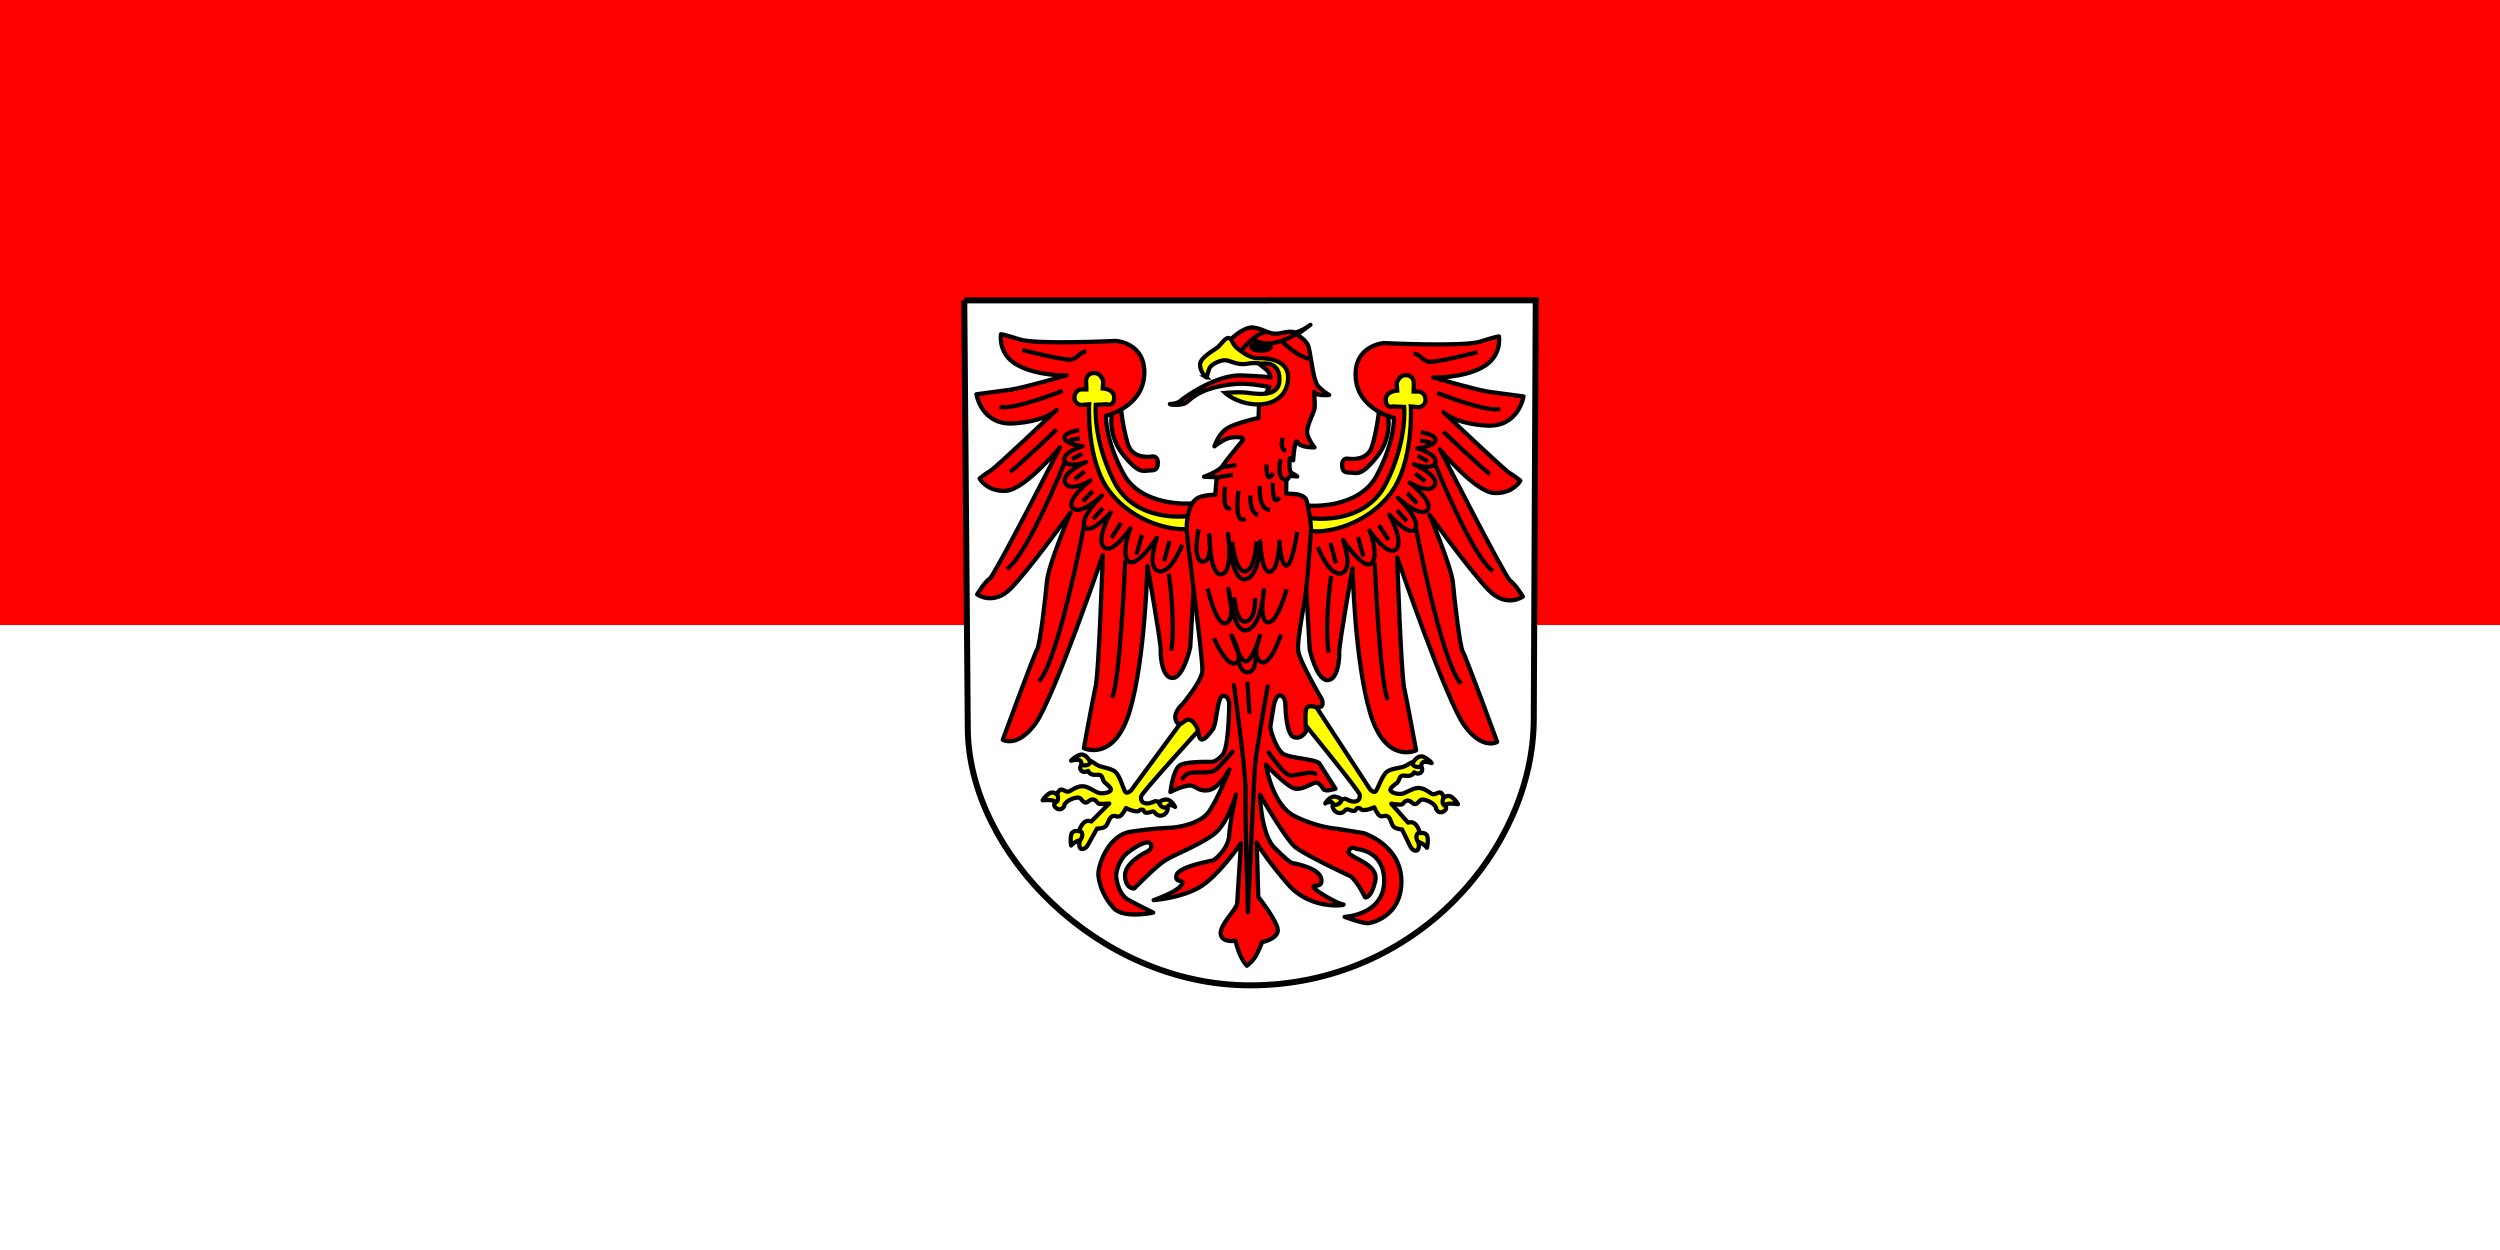 <svg xmlns="http://www.w3.org/2000/svg" viewBox="0 0 992.13 496.06"><rect x="0" y="0" width="992.13" height="496.06" fill="#333333" stroke="none"/><g fill-rule="evenodd"><path fill="#fff" d="M0 248.03h992.13v248.03H0z"/><path fill="red" d="M0 0h992.13v248.03H0z"/></g><path d="M382.67 119.198l1.398 170.09c.403 49.086 51.848 101.702 111.996 101.753 65.676.038 112.374-54.05 112.615-105.473l.775-166.37-113.39.003H382.67z" fill-rule="evenodd" stroke="#000" stroke-width="2.381" fill="#fff"/><g stroke-linejoin="round" stroke="#000" stroke-linecap="round" stroke-width="1pt"><path d="M522.357 280.586l21.336 32.64s1.169 1.345 2.058.977c.901-.355 2.603-6.63 4.838-8.064 2.248-1.436 5.652-1.169 7.633-2.426 1.969-1.245 2.769-1.435 2.769-1.435s1.803-2.96 4.038-1.88c2.248 1.08 3.137 2.426 3.137 2.426s-2.514-.813-3.403-.356c-.902.445-.724 1.88-.724 1.88s.85 1.13-.064 2.146c-1.092 1.118-2.806 0-2.806 0s-.356 1.08-1.702 1.346-2.807-.368-3.53.267c-.712.622-.763 1.981-1.576 2.604s-3.048 2.146-2.514 3.048c.546.901 2.781 1.524 4.483 1.257s4.42-2.4 6.667-2.311c2.236.088 3.823 1.498 5.17 2.31 1.345.801 2.87-1.256 3.86-.266.978.978.978 1.79.978 1.79s1.702-1.434 3.327-.088c1.613 1.346 2.236 2.692 2.236 2.692s-2.693-.368-3.76-.177c-1.08.177-1.346.533-1.346.533s1.346 1.55-.698 2.578c-1.918 1.092-2.896-1.143-2.896-1.143.241-.47-.686-1.752-1.943-2.476-1.257-.712-2.718-1.296-3.696-1.118-.99.19-1.613 1.778-2.692 1.778s-1.626-1.575-3.06-1.397c-1.436.19-1.423 1.6-2.592 1.6s-3.772-.355-3.772-.355l6.731 7.53s1.791-.812 3.137.89 1.435 3.226 1.435 3.226 2.604-.534 3.048 1.435c.445 1.98-.177 4.394-.177 4.394s-.445-.711-1.702-1.524c-1.257-.8-1.613-.711-1.613-.711s.622 3.403-1.08 3.403-2.514-2.337-2.514-2.337l-2.96-6.096s-2.146-.088-3.225-.977c-1.08-.902-1.08-2.96-2.235-4.04-1.169-1.079-2.693.623-3.861-.812s-1.702-2.959-1.702-2.959-2.337 1.08-4.038 1.08-.953-.635-2.21-.813-.686 1.333-2.121 1.155-1.677-.647-2.477-.647c-.812 0-1.206 1.778-3.314 1.46-2.058-.419-2.426-2.59-2.426-2.59s.622-1.97-.99-1.791-1.88.622-1.88.622 1.79-3.226 4.127-2.68c2.324.534 2.058 1.245 2.058 1.245s1.346-.622 1.98-.356c.623.267 2.147 1.258 3.76.99s1.79-1.345 1.79-2.603-20.98-26.987-20.98-26.987l-6.718-9.766 9.055-2.248 1.346 4.127z" fill-rule="evenodd" fill="#ff0" stroke-width="1.27pt"/><path d="M532.39 317.62s-.8 2.146-2.959 1.701M562.883 330.523s-1.715 1.08-.089 3.683M572.916 316.451s-1.257 2.515.546 3.315M560.635 302.557s-.622 2.235 3.404 1.79" fill="none" stroke-width="1.27pt"/></g><g stroke-linejoin="round" stroke="#000" stroke-linecap="round" stroke-width="1pt"><path d="M472.044 282.21l-23.117 31.402s-1.241 1.28-2.108.862c-.88-.405-2.231-6.763-4.383-8.32-2.165-1.558-5.578-1.481-7.486-2.847-1.897-1.352-2.685-1.586-2.685-1.586s-1.636-3.055-3.928-2.101c-2.304.952-3.267 2.247-3.267 2.247s2.556-.672 3.419-.166c.875.494.618 1.917.618 1.917s-.913 1.081-.056 2.147c1.028 1.176 2.802.156 2.802.156s.295 1.097 1.625 1.438 2.823-.211 3.51.463c.676.66.65 2.02 1.428 2.687s2.924 2.312 2.341 3.183c-.595.87-2.862 1.367-4.546 1.006s-4.28-2.642-6.529-2.678c-2.236-.036-3.9 1.284-5.29 2.02-1.388.724-2.795-1.415-3.84-.48-1.03.921-1.075 1.733-1.075 1.733s-1.62-1.528-3.317-.274c-1.686 1.255-2.382 2.564-2.382 2.564s2.709-.218 3.764.032c1.068.237 1.314.607 1.314.607s-1.43 1.472.554 2.613c1.854 1.197 2.955-.98 2.955-.98-.215-.483.782-1.712 2.078-2.365 1.294-.64 2.785-1.142 3.752-.91.978.245 1.511 1.864 2.589 1.924s1.71-1.482 3.134-1.224c1.422.27 1.33 1.676 2.497 1.741s3.786-.145 3.786-.145l-7.139 7.145s-1.743-.91-3.181.714-1.612 3.14-1.612 3.14-2.57-.677-3.123 1.264c-.554 1.954-.067 4.397-.067 4.397s.483-.685 1.784-1.427c1.3-.729 1.65-.62 1.65-.62s-.81 3.364.888 3.458 2.64-2.193 2.64-2.193l3.294-5.922s2.148.03 3.275-.797c1.128-.84 1.243-2.895 2.457-3.909 1.226-1.012 2.653.771 3.9-.597s1.863-2.86 1.863-2.86 2.273 1.208 3.972 1.303.987-.581 2.252-.689.61 1.37 2.053 1.272 1.71-.554 2.51-.51c.81.046 1.105 1.843 3.227 1.643 2.078-.304 2.566-2.452 2.566-2.452s-.512-2 1.089-1.733 1.842.726 1.842.726-1.609-3.32-3.972-2.905c-2.35.404-2.123 1.129-2.123 1.129s-1.31-.697-1.959-.466c-.636.232-2.213 1.137-3.808.78s-1.713-1.443-1.644-2.698 22.448-25.78 22.448-25.78l7.25-9.378-8.915-2.748-1.574 4.047z" fill-rule="evenodd" fill="#ff0" stroke-width="1.27pt"/><path d="M459.969 318.628s.68 2.187 2.86 1.864M428.806 329.817s1.652 1.173-.116 3.682M419.57 315.21s1.116 2.58-.729 3.278M432.605 302.02s.497 2.266-3.498 1.598" fill="none" stroke-width="1.27pt"/></g><g stroke="#000" stroke-width="1pt"><path d="M441.166 164.874s-1.371 8.177 4.534 15.566c5.918 7.39 7.785 6.501 9.855 6.305s3.747.296 3.937-2.759c.204-3.054-2.07-2.856-2.07-2.856s-7.874 1.576-9.842-4.926-2.667-13.498-2.667-13.498l-2.16-3.94-1.587 6.108z" fill-rule="evenodd" fill="red" stroke-width="1.27pt"/><path d="M472.904 199.798s-19.927 1.672-27.166-11.983c-7.251-13.654-6.832-22.848-6.832-22.848s14.35-3.205 15.189-16.023-11.15-13.653-11.15-13.653-31.624 1.531-38.177-.558c-6.54-2.09-7.518-2.09-7.518-2.09s-1.397 8.08 6.82 12.4c8.23 4.32 19.227 3.901 19.227 3.901s-17.272 5.016-22.288 5.713c-5.017.696-13.513 1.81-13.513 1.81s1.956 12.401 14.77 11.564c12.814-.835 16.993-5.294 16.993-5.294s-24.245 22.99-26.188 24.103c-1.956 1.115-4.318 3.066-4.318 3.066s2.921 5.294 10.44 4.876c7.53-.417 21.463-17.277 21.463-17.277s-25.921 50.855-27.864 52.108c-1.956 1.254-5.017 6.27-5.017 6.27s6.414 4.738 13.513-2.508c7.112-7.245 23.546-29.955 23.546-29.955s-8.776 20.76-9.335 27.169-2.78 25.503-3.898 27.166c-1.118 1.677-13.653 35.814-13.653 35.814s5.715 3.48 12.954-6.413 26.746-66.877 26.746-66.877-1.524 45.973-2.781 51.827-4.737 24.804-4.737 24.804 12.116 5.854 18.25-14.91 6.972-57.402 6.972-57.402 5.423 30.376 5.283 33.437c-.127 3.06.699 11.29 4.877 11.01 4.191-.279 6.833-12.128 6.833-12.128l3.2-55.308-2.641-1.811z" stroke-linejoin="round" fill-rule="evenodd" fill="red" stroke-width="1.27pt"/><path d="M472.103 204.774s-21.374 3.25-29.946-13.596-7.29-30.54-7.29-30.54l4.432-.198s2.756.986 2.858-2.561c.101-3.546-4.534-3.744-4.534-3.744l.203-2.856s-.787-3.35-3.746-3.252c-2.96.098-3.061 2.956-3.061 2.956l.101 3.547h-2.26s-2.464.493-2.464 3.251 2.756 2.955 2.756 2.955l3.06-.296s-1.282 22.364 8.167 34.679c9.461 12.315 24.828 15.566 31.039 14.778s.685-5.024.685-5.123z" fill-rule="evenodd" fill="#ff0" stroke-width="1.27pt"/><path d="M463.848 227.663s2.782 19.082.978 30.512M446.564 222.368c0 .837-2.223 49.878-5.284 54.476M430.27 208.297s-10.173 53.916-17.97 62.133M422.611 184.75v-1.532s-14.49 36.503-23 42.634M419.259 170.4c-.839 1.115-16.574 15.744-18.39 16.859M421.773 155.075s-20.345 8.08-25.082 6.268M405.746 138.913s16.866 4.319 19.507 3.761 3.48-3.344 5.855-3.065M464.128 214.625l-2.172 8.08M453.193 212.261l-2.172 7.783M444.913 207.532l-3.836 5.912M437.724 201.621l-3.937 4.335M433.686 194.922c-.495.296-3.937 4.039-3.937 4.039M430.435 187.04l-3.937 3.153M429.444 179.948c-.876.69-4.039 2.265-4.039 2.265M428.568 174.036c-3.556.296-4.051.788-4.051.788" fill="none" stroke-width="1.27pt"/><path d="M428.263 170.687s-6.3.886-5.804 3.251c.483 2.363 7.188 3.152 7.188 3.152s-8.077 2.266-7.188 5.616c.876 3.349 8.56.69 8.56.69s-10.147 4.334-8.268 8.275c1.867 3.94 9.944-.986 9.944-.986s-9.944 7.783-6.985 10.936c2.947 3.153 11.62-4.926 11.62-4.926s-9.067 8.67-6.895 12.315 10.337-5.616 10.337-5.616-6.007 10.74-2.654 13.793c3.353 3.054 10.44-7.487 10.44-7.487s-3.937 10.147-.686 13.005c3.251 2.856 11.227-9.261 11.227-9.261s-4.23 11.92.698 13.2c4.915 1.282 9.36-10.442 9.36-10.442" stroke-linejoin="round" fill="none" stroke-width="1.27pt"/></g><g stroke="#000" stroke-width="1pt"><path d="M550.945 165.734s1.372 8.177-4.534 15.566c-5.918 7.389-7.785 6.501-9.855 6.304s-3.747.296-3.937-2.758c-.203-3.054 2.07-2.856 2.07-2.856s7.874 1.576 9.843-4.927 2.667-13.497 2.667-13.497l2.159-3.941 1.587 6.109z" fill-rule="evenodd" fill="red" stroke-width="1.27pt"/><path d="M519.208 200.657s19.926 1.673 27.165-11.982c7.252-13.654 6.833-22.849 6.833-22.849s-14.351-3.204-15.19-16.022 11.151-13.654 11.151-13.654 31.623 1.532 38.176-.557c6.54-2.09 7.519-2.09 7.519-2.09s1.397 8.08-6.82 12.4c-8.23 4.319-19.228 3.901-19.228 3.901s17.272 5.015 22.288 5.713c5.017.696 13.513 1.81 13.513 1.81s-1.956 12.4-14.77 11.564c-12.814-.836-16.992-5.295-16.992-5.295s24.244 22.99 26.187 24.104c1.956 1.115 4.318 3.065 4.318 3.065s-2.921 5.295-10.44 4.877c-7.53-.418-21.462-17.277-21.462-17.277s25.92 50.855 27.863 52.108c1.956 1.254 5.017 6.27 5.017 6.27s-6.414 4.737-13.513-2.508c-7.112-7.245-23.546-29.955-23.546-29.955s8.776 20.76 9.335 27.169 2.781 25.502 3.899 27.166c1.117 1.677 13.652 35.814 13.652 35.814s-5.715 3.48-12.954-6.413-26.746-66.877-26.746-66.877 1.524 45.972 2.781 51.827 4.737 24.803 4.737 24.803-12.115 5.855-18.25-14.91-6.972-57.401-6.972-57.401-5.423 30.376-5.283 33.437c.127 3.06-.699 11.29-4.877 11.01-4.19-.279-6.832-12.128-6.832-12.128l-3.2-55.309 2.64-1.81z" stroke-linejoin="round" fill-rule="evenodd" fill="red" stroke-width="1.27pt"/><path d="M520.008 205.633s21.374 3.252 29.946-13.595 7.29-30.541 7.29-30.541l-4.432-.197s-2.756.986-2.858-2.561c-.101-3.546 4.534-3.744 4.534-3.744l-.203-2.857s.788-3.35 3.747-3.25c2.959.097 3.06 2.954 3.06 2.954l-.101 3.548h2.26s2.464.492 2.464 3.25-2.756 2.956-2.756 2.956l-3.06-.296s1.282 22.364-8.167 34.679c-9.461 12.315-24.828 15.566-31.038 14.778s-.686-5.025-.686-5.124z" fill-rule="evenodd" fill="#ff0" stroke-width="1.27pt"/><path d="M528.263 228.523s-2.782 19.081-.978 30.511M545.548 223.228c0 .837 2.222 49.878 5.283 54.475M561.842 209.156s10.172 53.917 17.97 62.134M569.5 185.61v-1.532s14.49 36.503 23 42.634M572.852 171.26c.839 1.115 16.574 15.744 18.39 16.859M570.338 155.934s20.345 8.081 25.082 6.27M586.365 139.772s-16.865 4.32-19.507 3.762-3.48-3.344-5.855-3.066M516.566 164.294s-3.492 6.966-2.095 10.727M527.983 215.485l2.172 8.08M538.918 213.121l2.172 7.783M547.198 208.392l3.836 5.912M554.387 202.481l3.937 4.335M558.425 195.782c.496.296 3.937 4.039 3.937 4.039M561.677 187.9l3.937 3.152M562.667 180.807c.876.69 4.039 2.266 4.039 2.266M563.543 174.896c3.556.295 4.052.788 4.052.788" fill="none" stroke-width="1.27pt"/><path d="M563.848 171.547s6.3.886 5.804 3.25c-.483 2.364-7.188 3.153-7.188 3.153s8.077 2.266 7.188 5.616c-.876 3.349-8.56.69-8.56.69s10.148 4.334 8.268 8.275c-1.867 3.94-9.944-.986-9.944-.986s9.944 7.783 6.985 10.936c-2.946 3.152-11.62-4.926-11.62-4.926s9.067 8.67 6.896 12.315-10.338-5.616-10.338-5.616 6.007 10.74 2.654 13.792c-3.353 3.055-10.44-7.486-10.44-7.486s3.938 10.147.686 13.004c-3.25 2.857-11.226-9.26-11.226-9.26s4.229 11.92-.699 13.2c-4.915 1.281-9.36-10.442-9.36-10.442" stroke-linejoin="round" fill="none" stroke-width="1.27pt"/></g><path d="M464.274 160.35s2.713 0 4.22-1.307 14.07-10.452 24.32-10.05c10.252.402 11.357.805 11.357.805s-.1-1.91-1.508-3.015a178.292 178.292 0 01-3.215-2.613l-10.15-5.025-.704-4.623s5.125-5.025 8.843-4.522c3.719.502 5.83 2.411 8.643 2.411 2.814 0 5.127-1.205 7.235-.603 2.108.603 6.73-2.914 6.73-2.914l-5.32 3.92s3.213 1.809 4.318 4.12 1.905 14.069 4.127 16.38c2.21 2.313 4.318 3.418 4.318 3.418s-5.03.503-5.728-1.005c-.71-1.507.496 4.623-.203 6.935s-3.416 7.235-2.718 9.747c.712 2.513 2.82 5.126 2.82 5.126s-5.626.2-6.731-2.01c-1.105-2.21-1.715 7.135-1.715 7.135l-1.308-.804s-.698 5.226.813 5.93c1.499.704 2.108 1.306 2.108 1.306l-2.82-.201-1.498 1.808-.101 5.126 4.216.302s3.111.602 3.721 2.11c.597 1.507 2.21 9.849 1.905 12.964s-1.206 17.587-2.007 23.717-3.619 19.494-3.022 23.52c.61 4.013 8.649 17.881 8.649 17.881s1.714 2.311.698 3.823c-1.003 1.511-5.118-1.004-6.02.901-.914 1.918-.203 9.144-.203 9.144s-2.108 3.722-5.13 2.21c-3.01-1.498-3.112-13.259-3.112-13.259s-.203-3.111-2.213-3.111c-2.01 0-2.613 5.423-2.613 5.423s-.904 5.321-1.105 6.73 2.311 9.145 5.025 10.96c2.71 1.804 13.364 2.11 14.47 3.913 1.104 1.816 6.337 9.956 6.337 9.956s-3.925 1.308-4.725.19c-.813-1.104-1.816-2.704-3.124-2.603-1.295.102-4.712 2.705-7.937 2.413-3.214-.304-11.855-9.55-11.855-9.55s2.412 15.875 11.36 20.396c8.94 4.521 16.776 5.03 16.776 5.03l10.554 1.701s14.668 4.534 15.075 18.593c.406 14.072-11.253 17.094-13.36 17.196-2.122.089-9.145-2.515-9.145-2.515s15.164-.711 15.672-13.576c.508-12.853-10.96-13.36-10.96-13.36s-2.21-1.512-3.112.901 12.167 4.623 10.554 11.76-4.013 6.528-4.013 6.528-3.62-7.43-6.337-8.636-17.387-8.242-21.21-11.163c-3.81-2.908-14.165-20.892-14.165-20.892s.301 15.57 5.728 20.993c5.428 5.436 6.837 6.033 6.837 6.033s10.643 1.714 11.659 6.032c1.003 4.318-3.327 2.21-2.921 3.62s9.652 6.63 11.659 6.833-12.662 2.717-21.908-8.04-12.36-16.484-12.36-16.484l.602 21.514s8.04 10.147 7.739 13.462c-.303 3.314-6.231 4.52-6.231 4.52s-1.508 3.925-2.714 5.83c-1.205 1.905-3.316 3.518-3.316 3.518s-1.407-1.511-2.513-3.924c-1.105-2.413-2.01-6.02-2.01-6.02s-5.125 1.003-5.829-2.515 6.433-10.058 6.533-12.471c.1-2.4 1.508-23.711 1.508-23.711s-8.442 12.256-15.679 16.98c-7.235 4.724-18.994 5.626-18.994 5.626s9.045-3.111 10.955-5.918c1.91-2.82-2.714-.407-1.91-3.924s13.568-5.627 14.472-5.931 6.13-4.725 6.432-9.843c.301-5.13 2.713-16.281 2.713-16.281s-3.215 11.658-8.944 15.875c-5.728 4.216-15.677 8.039-19.296 10.35s-12.16 11.05-12.16 11.05-3.516.202-3.617-5.119c-.101-5.334 8.643-9.449 8.643-9.449s2.712-1.308 1.407-3.213c-1.307-1.917-7.538 2.21-9.749 4.217s-3.819 6.235-3.819 8.242 1.005 7.633 4.723 9.754c3.719 2.108 9.95 5.118 9.95 5.118s-11.658 2.616-15.677-1.804c-4.021-4.42-5.529-8.953-6.03-12.662-.503-3.72 3.718-16.18 12.662-17.59 8.944-1.409 16.18-1.612 16.18-1.612s11.256-.699 15.175-6.63 7.94-16.484 7.94-16.484-4.021 7.645-8.442 8.242c-4.422.61-4.825-2.311-8.04-1.803-3.216.495-6.934 2.514-6.934 2.514s1.104-9.055 3.818-10.655c2.714-1.613 12.462-1.308 12.462-1.308s1.91.102 4.422-2.82c2.512-2.908 2.613-19.392 2.613-19.392s.402-3.62-2.21-4.013c-2.614-.407-2.614 11.15-4.322 13.36s-3.719 4.928-4.924 3.62c-1.207-1.309-.102-3.925-3.015-6.732-2.915-2.819-4.623 3.214-6.433 0-1.808-3.225 2.211-6.743 2.211-6.743s7.638-8.941 8.04-13.26c.402-4.317-5.829-50.248-6.13-55.173-.302-4.924.905-8.542.905-8.542s.603-2.915 2.813-4.623c2.21-1.708 7.537-1.708 7.537-1.708l.603-6.934-5.024-.202s5.929-2.11 7.436-4.42 6.533-8.342 7.84-9.95c1.305-1.608-4.222-1.81-6.936-.403-2.712 1.407-4.22 2.714-4.22 2.714s1.407-4.623 4.723-6.934 12.764-4.322 12.764-4.322l.2-5.326 2.714-4.422 1.406-2.512s-7.034-1.508-11.958-1.307c-4.925.2-11.759 1.407-16.18 3.92-4.422 2.512-4.02 3.718-6.733 4.22-2.714.502-4.723 0-4.623-.1z" stroke-linejoin="round" fill-rule="evenodd" stroke="#000" stroke-width="1.27pt" fill="red"/><path d="M478.645 149.798s-2.413-2.211-2.413-5.126 6.232-6.03 7.237-7.034 2.21-2.513 2.712-2.915c.503-.401 1.71-1.307 2.614.402.904 1.709 1.005 2.212 3.015 3.719 2.01 1.508 4.723 3.416 7.838 3.316s11.66.503 11.559 7.738-5.83 11.054-13.267 10.553c-7.437-.503-11.759-4.523-11.759-4.523s4.322-.403 7.437-.2c3.116.2 13.468 2.712 14.07-4.222.603-6.934-4.22-7.437-6.432-7.235-2.21.2-2.21-.603-6.431.1-4.222.704-6.734-1.608-9.045-1.407s-5.126 1.808-5.729 3.015c-.602 1.205-1.105 4.02-1.406 3.819z" fill-rule="evenodd" stroke="#000" stroke-width="1.27pt" fill="#ff0"/><path d="M489.673 271.849s4.875 34.975 4.597 41.935c-.278 6.972.975 48.21.975 48.21s2.369-52.109 2.787-57.811c.418-5.715 5.015-31.776 5.015-31.776" stroke-linejoin="round" stroke="#000" stroke-width="1.27pt" stroke-linecap="round" fill="none"/><path d="M495.106 271.29l.697 11.29M469.331 308.92s.836-1.816 3.344-2.235c2.507-.42 7.802.558 10.03-1.397 2.23-1.943 6.41-6.96 6.41-6.96M503.466 298.608s5.85 8.636 8.363 9.055c2.502.419 8.077-1.956 10.173-.56" stroke="#000" stroke-width="1.27pt" stroke-linecap="round" fill="none"/><path d="M509.039 173.768s-1.393 4.877 1.393 5.015M508.202 182.267s-1.811 7.801 1.95 8.08M502.63 184.357s-.279 8.637 2.647 3.343M505.137 191.601s-.417 10.45 2.647 5.713M499.982 192.856s-.835 9.474 4.04 9.474M496.22 196.618s-.557 6.548 3.065 7.801M491.484 194.805s-2.09 13.794 2.786 11.007M486.189 193.134s-1.393 10.59 2.229 8.36M490.648 184.495l-5.852.976M489.255 188.397l-6.967 1.253M492.459 139.355s4.875-6.688 10.17-7.664M497.196 134.478c1.254 1.115 7.524 4.877 19.51-3.484M508.342 134.896s5.29 6.27 12.123 7.802" stroke="#000" stroke-width="1.27pt" fill="none"/><path d="M505.137 137.682c0 1.308-2.12 2.369-4.737 2.369s-4.737-1.06-4.737-2.369 2.121-2.369 4.737-2.369 4.737 1.06 4.737 2.369z" fill-rule="evenodd"/><path d="M475.67 209.968s-2.659 12.709 1.577 12.906c4.237.198 2.66-10.541 2.66-10.541s.197 16.55 4.927 15.566c4.728-.986 2.56-16.06 2.56-16.06s1.085 19.114 6.898 18.03c5.811-1.084 5.811-15.074 5.811-15.074s.395 12.512 3.843 12.118 3.842-11.92 3.842-11.92.394 9.458 2.758 9.458c2.363 0 4.242-13.399 4.242-13.399" stroke-linejoin="round" stroke="#000" stroke-width="1.27pt" fill="none"/><path d="M488.972 214.993s1.379 12.511 5.32 11.724c3.94-.79 4.334-11.823 4.334-11.823M479.316 233.613s3.25 15.07 7.29 13.7c4.04-1.385.887-13.601.887-13.601s1.675 18.121 7.488 16.356c5.812-1.778 6.6-15.963 6.6-15.963s-2.168 12.902 1.675 12.902c3.842 0 7.29-13.098 7.29-13.098" stroke-linejoin="round" stroke="#000" stroke-width="1.27pt" fill="none"/><path d="M489.858 236.962s.59 10.54 4.63 9.652c4.039-.89 3.546-9.257 3.546-9.257M481.78 253.32s4.925 11.43 8.57 9.842c3.646-1.575-1.575-11.024-1.575-11.024s3.349 11.329 6.008 10.236c2.66-1.08 5.222-10.045 5.222-10.045s-3.35 8.382.394 10.35 7.98-10.846 7.98-10.846" stroke-linejoin="round" stroke="#000" stroke-width="1.27pt" fill="none"/><path d="M491.434 261.892s.69 5.613 4.237 4.826c3.546-.788 2.462-8.674 2.462-8.674" stroke-linejoin="round" stroke="#000" stroke-width="1.27pt" fill="none"/></svg>